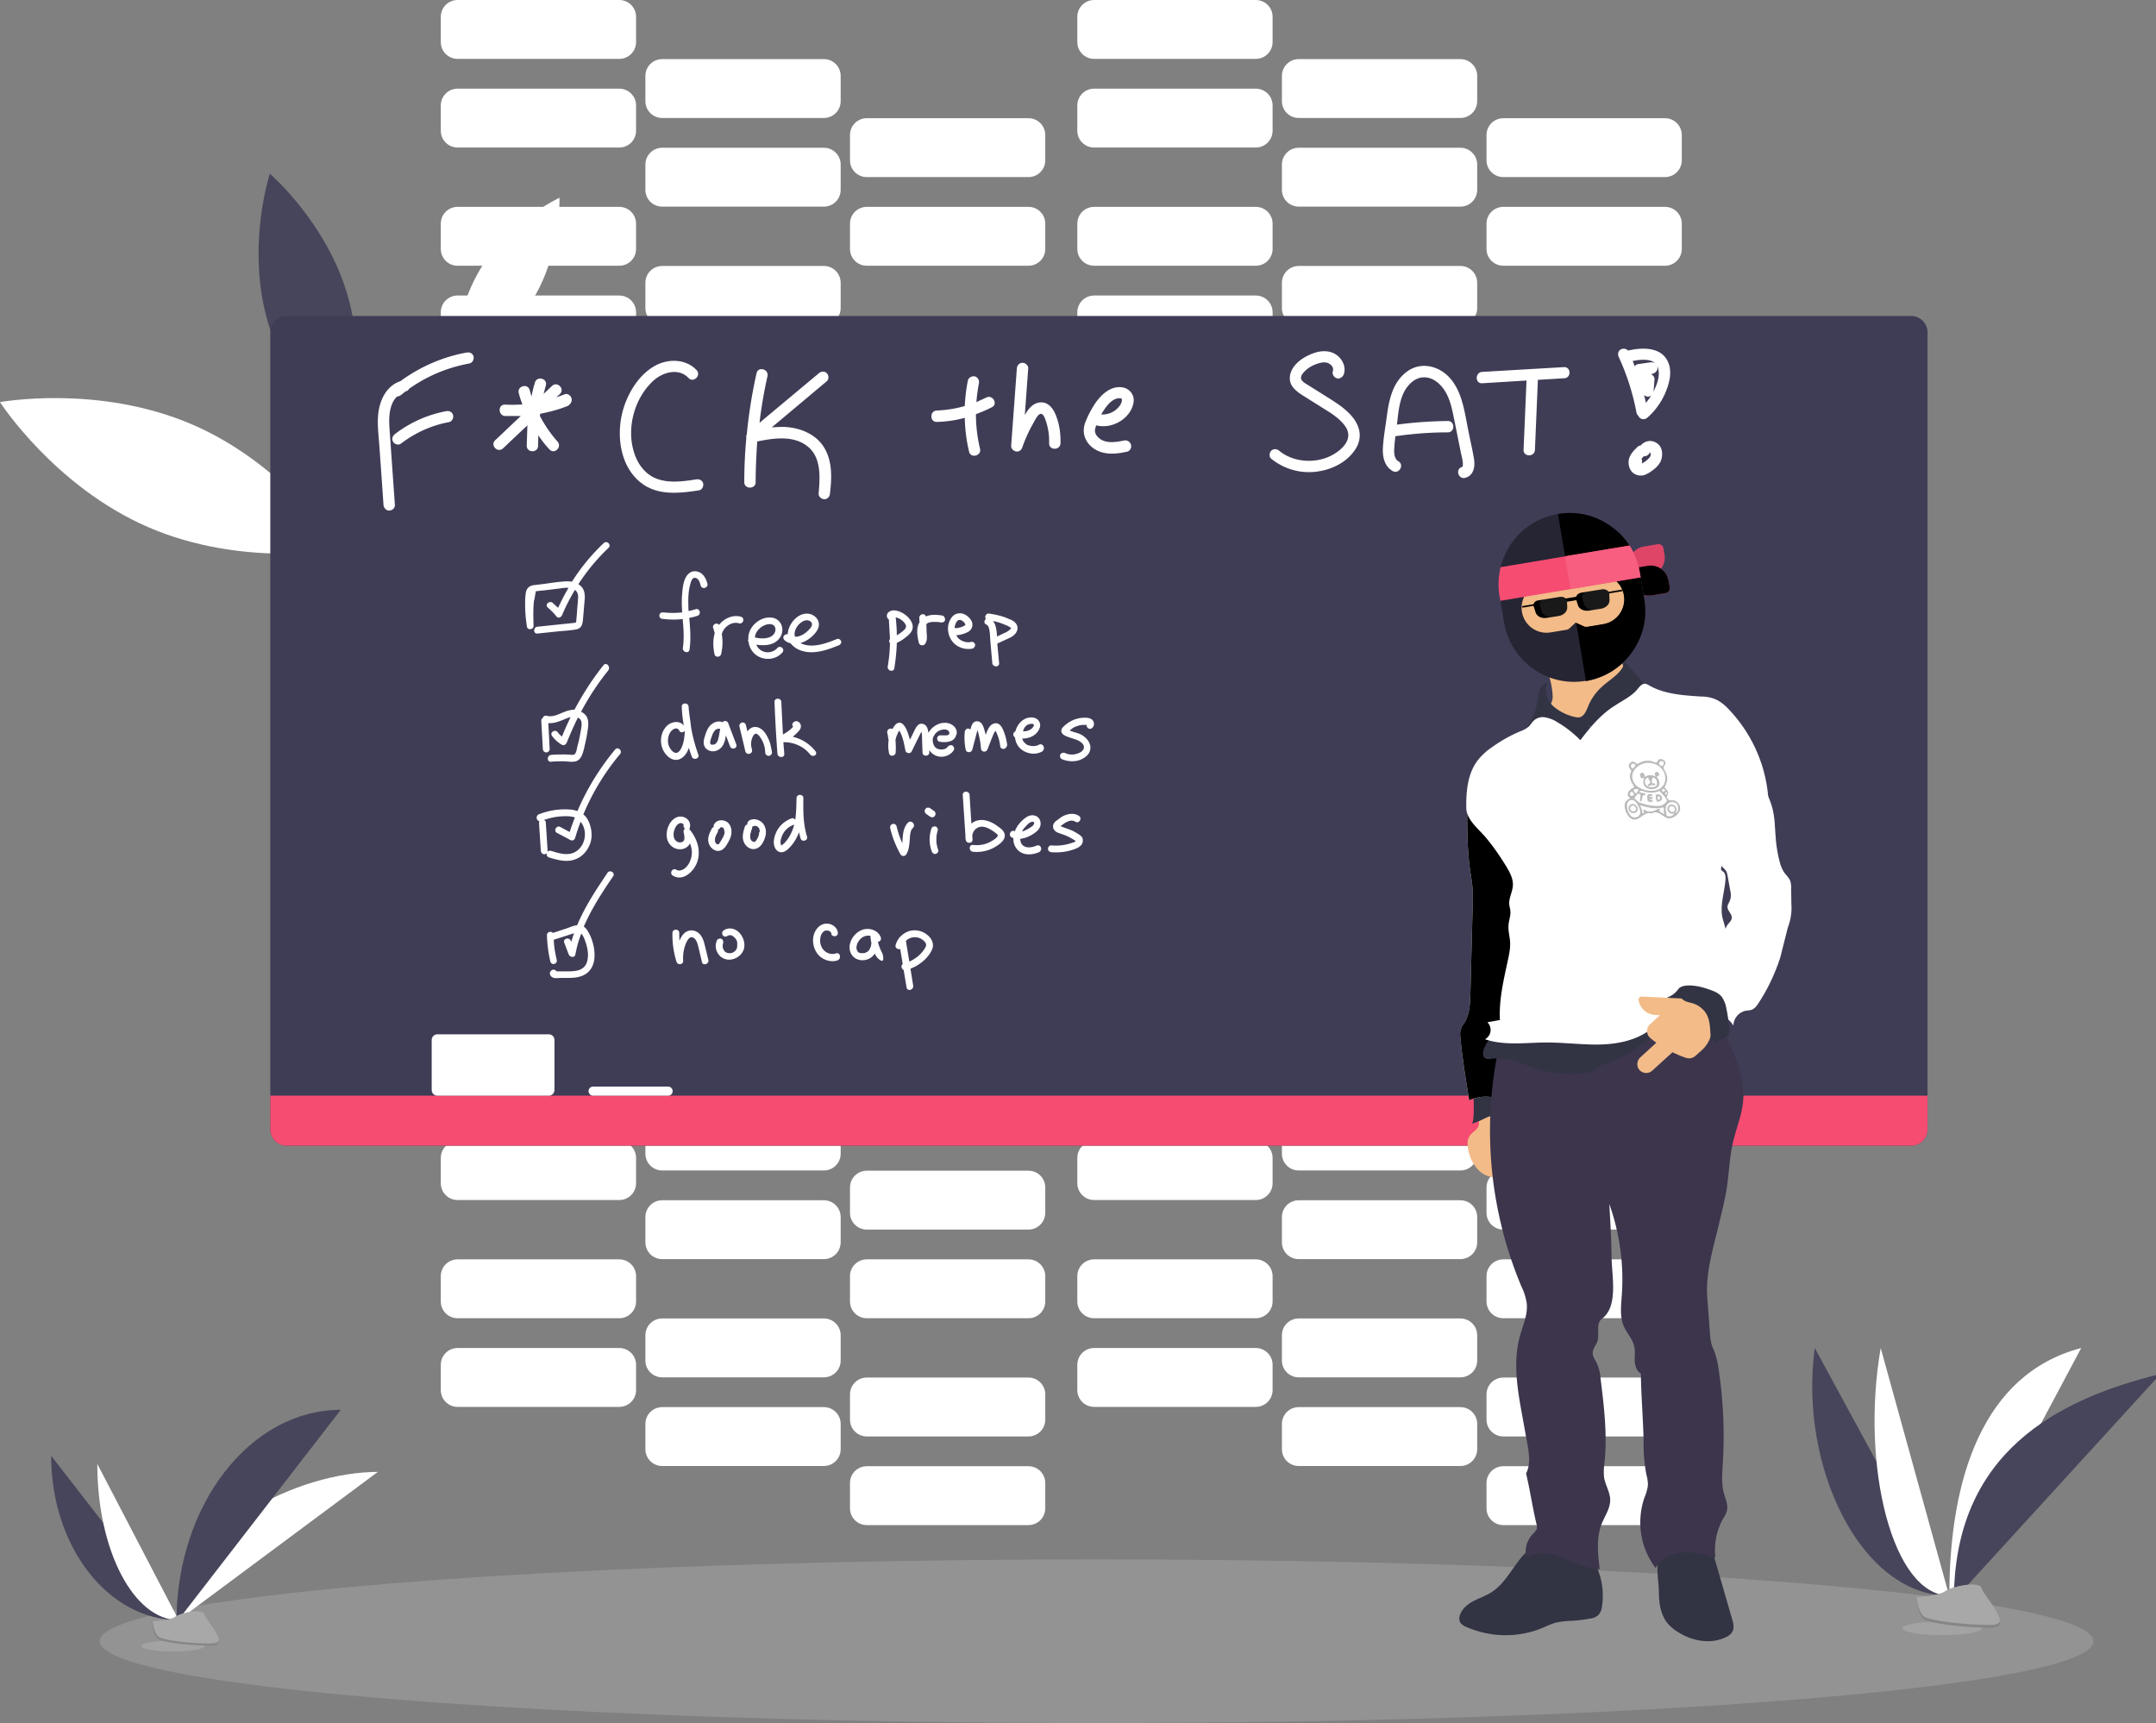 <svg xmlns="http://www.w3.org/2000/svg" xmlns:xlink="http://www.w3.org/1999/xlink" viewBox="0 0 948.4 758" xmlns:v="https://vecta.io/nano"><rect x="0" y="0" width="948.4" height="758" fill="#808080" stroke="none"/><style><![CDATA[.m{enable-background:new}.n{opacity:.15}.o{fill:#fff}.p{opacity:.1}.q{fill:#46455b}.r{fill:#f64c72}.s{fill:#323444}.t{fill:#3f3d56}.u{fill:#f2bb88}.v{fill:#191919}]]></style><g class="o"><use xlink:href="#B" class="m n"/><use xlink:href="#B" x="90" y="26" class="m n"/><use xlink:href="#B" x="180" y="52" class="m n"/><use xlink:href="#C" class="m n"/><use xlink:href="#B" x="90" y="-13" class="m n"/><use xlink:href="#B" x="180" y="13" class="m n"/><use xlink:href="#B" x="280" class="m n"/><use xlink:href="#B" x="370" y="26" class="m n"/><use xlink:href="#B" x="460" y="52" class="m n"/><use xlink:href="#C" x="280" class="m n"/><use xlink:href="#B" x="370" y="-13" class="m n"/><use xlink:href="#B" x="460" y="13" class="m n"/><use xlink:href="#D" class="m n"/><use xlink:href="#E" class="m n"/><use xlink:href="#C" x="180" class="m n"/><use xlink:href="#F" class="m n"/><use xlink:href="#G" class="m n"/><use xlink:href="#H" class="m n"/><use xlink:href="#D" x="280" class="m n"/><use xlink:href="#E" x="280" class="m n"/><use xlink:href="#C" x="460" class="m n"/><use xlink:href="#F" x="280" class="m n"/><use xlink:href="#G" x="280" class="m n"/><use xlink:href="#H" x="280" class="m n"/><use xlink:href="#B" y="463" class="m n"/><use xlink:href="#B" x="90" y="489" class="m n"/><use xlink:href="#B" x="180" y="515" class="m n"/><use xlink:href="#B" y="424" class="m n"/><use xlink:href="#B" x="90" y="450" class="m n"/><use xlink:href="#B" x="180" y="476" class="m n"/><use xlink:href="#B" x="280" y="463" class="m n"/><use xlink:href="#B" x="370" y="489" class="m n"/><use xlink:href="#B" x="460" y="515" class="m n"/><use xlink:href="#B" x="280" y="424" class="m n"/><use xlink:href="#B" x="370" y="450" class="m n"/><use xlink:href="#B" x="460" y="476" class="m n"/><use xlink:href="#B" y="372" class="m n"/><use xlink:href="#B" x="90" y="398" class="m n"/><use xlink:href="#B" x="180" y="424" class="m n"/><use xlink:href="#B" y="333" class="m n"/><use xlink:href="#B" x="90" y="359" class="m n"/><use xlink:href="#B" x="180" y="385" class="m n"/><use xlink:href="#B" x="280" y="372" class="m n"/><use xlink:href="#B" x="370" y="398" class="m n"/><use xlink:href="#B" x="460" y="424" class="m n"/><use xlink:href="#B" x="280" y="333" class="m n"/><use xlink:href="#B" x="370" y="359" class="m n"/><use xlink:href="#B" x="460" y="385" class="m n"/><ellipse cx="482.4" cy="722" rx="438.5" ry="36" class="m n"/><path d="M84.7 186.8c41.4 17.9 65.1 55 65.1 55s-43.3 8-84.6-9.9-65.2-55-65.2-55 43.3-8 84.7 9.9zM211.5 118c12.8-21 34.6-31 34.6-31s1 23.9-11.8 44.9-34.6 30.9-34.6 30.9-.9-23.9 11.8-44.8z"/></g><path d="M117.5 140.5c9.1 32.7 34.4 54.2 34.4 54.2s10.4-31.5 1.2-64.1-34.4-54.2-34.4-54.2-10.3 31.4-1.2 64.1z" class="q"/><path d="M840.7 139H126.1a7.17 7.17 0 0 0-7.2 7.2v350.6a7.17 7.17 0 0 0 7.2 7.2h714.6a7.17 7.17 0 0 0 7.2-7.2V146.2c0-4-3.3-7.2-7.2-7.2z" class="t"/><path d="M118.9 482h729 0v14.8a7.17 7.17 0 0 1-7.2 7.2h0-714.6a7.17 7.17 0 0 1-7.2-7.2V482h0z" class="r"/><path d="M192.4 455h49c1.4 0 2.5 1.1 2.5 2.5v22c0 1.4-1.1 2.5-2.5 2.5h-49c-1.4 0-2.5-1.1-2.5-2.5v-22c0-1.4 1.1-2.5 2.5-2.5zm68.5 23h33c1.1 0 2 .9 2 2h0c0 1.1-.9 2-2 2h-33c-1.1 0-2-.9-2-2h0c0-1.1.9-2 2-2z" class="o"/><path d="M656 700.5c-2.5 1.6-5.4 2.5-8 3.9s-5.1 3.5-5.9 6.4c-.3.9-.2 1.9.1 2.7.6 1 1.6 1.8 2.8 2.2 10.7 4.7 22.8 4.9 33.6.4 1.9-.9 3.8-1.7 5.8-2.3 2.4-.5 4.9-.8 7.4-.8 2.6-.2 5.2-.5 7.8-1 1.3-.1 2.5-.7 3.5-1.5.9-1.1 1.5-2.4 1.6-3.8 1.2-7.8-.6-15.7-5-22.3-.6-.9-1.3-1.7-2.2-2.3-1.1-.6-2.3-.9-3.5-.9-5-.6-10.2-1.7-15.3-1.8-3.6-.1-5.4 1.6-8 4.1-5.1 5.2-8.2 12.9-14.7 17zm73.7-.7c0 4.9.6 10.1 3.6 14 1.4 1.7 3 3.1 4.9 4.2 6.3 4 14.6 5.5 21.2 2.1 1.1-.5 2-1.2 2.6-2.2 1-1.7.5-3.9-.1-5.8l-9.6-33.2c-6.2 1-15.3 1.6-20.8 4.8-4 2.2-1.8 11.7-1.8 16.1z" class="s"/><path d="M650.4 495.3c-.6 1.8-2.7 2.7-3.8 4.2-1.3 1.8-1.2 4.3-.7 6.5.6 3.2 2.1 6.2 4.4 8.7 2.3 2.4 5.7 3.6 9 3.1 3.2-.6 6-3.5 6.1-6.7-.1-1.5-.4-3-.9-4.3l-6.8-19.7c-.1-.3-.2-.5-.5-.7-.3-.1-.5 0-.8.1-1.6.8-4.8 1.6-5.8 3.2s.4 3.8-.2 5.6z" class="u"/><path d="M647.2 494.3c2.5-.4 4.7-1.8 7-2.8s5.2-1.3 7.2.3c.6.5 1.1 1.1 1.8 1.1-1-4.9-2.5-9.7-4.5-14.2-.1-.2-.2-.4-.4-.5-.3-.1-.6-.1-.8 0l-6.7 1.8c-2.5.7-2.8.5-2.6 2.9 0 .9.6 11.4-1 11.4z" class="s"/><use xlink:href="#I" class="o"/><use xlink:href="#I" class="m p"/><path d="M658.7 463.6c-6.7 34.4-3 70 10.5 102.2 1.2 2.4 2 4.9 2.4 7.6.5 4.9-1.7 9.6-3 14.3-3 10.8-1.3 22.3.7 33.3l2.5 13.8c.8 4.5 1.6 9.3-.5 13.4 1.8 7.5 2.8 14.8 4.6 22.3.2.6.2 1.2.2 1.8-.4 1-1 1.8-1.8 2.5-2.7 2.8-3.8 6.7-2.8 10.5 4.6-3.3 10.9-2.1 16.2 0s10.4 5 16 5c-.8-6.6-1.6-13.6.8-19.8 1.4-3.6 3.9-7 3.8-10.8-.1-3.5-2.2-6.5-2.7-9.9-.2-2.1-.1-4.3.2-6.4 1.3-12.2-.2-24.6-1.7-36.8-.2-2.4-.7-4.8-1.7-7-.7-1.4-1.8-2.8-1.8-4.4 0-1.9 1.5-3.4 2.1-5.2 1-3.3-.8-7.7 1.9-9.8 7.3-5.4 4.5-18.2 4.3-27.2-.1-7.8-.5-15.6-1-23.4 4.6 12.9 6.5 26.7 5.5 40.3-.3 4.5-.9 9.2.8 13.3 1.3 3.2 4 5.8 4.7 9.2.5 2.1.1 4.2.2 6.3s.8 4.4 2.7 5.5c.1 9.6 1 20 1.2 29.6a72.35 72.35 0 0 0 1.2 14.7c.4 1.5.7 3.1.7 4.7-.2 2-.8 4-1.6 5.8-3.5 10.5-1.7 22 5 30.8 2.4-4.2 7.3-6.4 12.1-6.8s9.5.9 14.2 2.1c-.7-5.8.5-11.8 3.3-16.9.8-1.2 1.4-2.4 1.8-3.8.5-2.5-.7-5.1-1.4-7.6-1.1-4-.7-8.3-.5-12.5.9-14 .3-28.1-1.8-41.9-.3-2.7-1-5.4-1.9-8-.4-.9-.8-1.8-1.1-2.7-.5-1.7-.7-3.4-.8-5.1l-1.2-16c-.8-11.2 2.9-22.3 5.4-33.2 1.2-4.9 2.4-9.8 3.2-14.8 1-6.8 1.2-13.7 2.8-20.4 1.4-6 3.9-11.8 4.4-18 .8-9.5-3.2-18.7-7-27.5-1.6-3.6-7.7-3.2-11.5-3.9-27.6-4.5-56.7-4.6-82.7 5.7-2.5 1.3-4.9 3-6.9 5.1z" fill="#3c354c"/><path d="M678.5 286.1l3.1 11.9c.8 2.7 1.3 5.6 1.4 8.4 0 1-.2 2.1-.7 3a5.75 5.75 0 0 1-1.9 1.9c-2.1 1.6-3.5 5.3-5.9 6.4 1.2 2.1 2.9.8 5.2 1.8 3.9 1.9 7.5 4.6 11.7 5.6 4 .9 8.2 0 12.2-1 5.6-1.5 11.2-3.6 15.8-7.3s7.1-7 7.1-12.8c-5 .6-9.5-4.5-11.7-9-.8-1.7-1.3-3.5-1.7-5.4l-2.7-11.8c-2.9.6-5.3 2.7-8.1 3.8s-6.1 1.2-9.2 1.3c-5.5.3-11 1-16.4 2.1-.7.1-1.7.6-1.5 1.3" class="u"/><path d="M699 309.8c1.4-3.1 3.5-5.8 6-8 3.7-3.3 8.8-5.9 9.7-10.8l8.1 9.4c.4.4.8 1 1 1.5.2 1.1-.1 2.2-.8 3.1-2 3.2-5.2 5.5-8.1 7.8-6.8 5.4-13.4 11.2-19.6 17.3-.3.3-.6.5-1 .6-.4 0-.8-.1-1.1-.3-5.4-2.8-10.1-6.7-14-11.4-.3-.4-.7-.8-1.1-.7-.3.1-.5.2-.8.4-2.7 2.2-5.6 4.8-9.1 4.5 4.5-3.2 7-8.6 7.9-14 .2-1.9.6-3.7 1.1-5.5a5.78 5.78 0 0 1 3.9-3.7c-2.2 3.3-.7 8 2.2 10.7 2.8 2.4 6.3 4.1 9.9 4.8 3.6.8 4.6-3 5.8-5.7zm-34.5 156.5c3.8.9 7.3 2.5 11 3.7 6.7 2.1 13.7 2.8 20.7 2.2 2.1 0 4.2-.7 6-1.9.5-.4.9-.8 1.4-1.2.8-.5 1.7-.9 2.7-1.1 9.2-2.9 16.8-9.1 24.3-15.1.2-.2.5-.5.5-.8 0-.2-.1-.4-.3-.6l-3.9-4.5c-10.3 1.8-20.8 1.1-31.2.8-2.1-.1-4.3 0-6.4.2s-4.1.8-6.1 1.2c-7.7 1.7-15.6 2.3-23.4 3.4-.5 0-1.1.2-1.5.5-.3.3-.6.6-.8.9l-2.7 3.8c-1.1 1.3-1.8 2.8-2.3 4.4-.6 3 .7 4 3.2 3.6 2.8-.4 5.9-.2 8.8.5z" class="s"/><g class="o"><path d="M695.2 325.6c-3.1-3.1-6.5-5.8-10.3-8-1.5-1-3.2-1.6-5-2s-3.7.1-5.1 1.3c-.9.8-1.5 1.9-2.3 2.7-1.1.9-2.3 1.6-3.7 2.1-4.6 1.9-8.9 4.4-12.9 7.3-2.2 1.5-4.1 3.3-5.8 5.4-4.5 5.8-5.2 13.7-5.1 21 .1 5.1 5 8.9 8.4 12.8 3.2 3.8 6 7.8 8.6 12 1.8 2.9 3.7 6 3.5 9.4-.2 2.8-1.8 5.5-1.6 8.2.1 1 .4 1.9.5 2.9.2 2-.6 4-.8 6-.3 2.8.7 5.6.7 8.5 0 2-.3 3.9-.7 5.8-1.9 9.1-4.3 18.3-3.8 27.7l-5.5 1c1.8 1.8 1.9 4.8.1 6.6-.3.3-.7.6-1.1.9 8.7 2.9 18 1.4 27.2 1.4 7.6 0 15.2 1 22.7.9s15.4-1.5 21.7-5.8c1.7-1.2 3.3-2.5 5-3.5 2.4-1.2 5-2.1 7.7-2.5 4.9-.9 10-1.4 15-1.3 2.5 0 5.1.1 7.1-1.4 2.2-1.6 2.7-4.6 3-7.3.3-2.8.5-5.7.5-8.5.1-2.2 0-4.4-.3-6.6a42.09 42.09 0 0 0-1.2-4.8l-3.8-13.3c-1.6-5.5.6-11.5 1.1-17.2.1-1.3.1-2.9-.9-3.8-.4-.3-.9-.5-1-1s0-.9.2-1.3c2-4 5-7.5 7.7-11.1 4.6-6.3 8.9-12.9 12.8-19.7-1.2-14.2-7.2-27.5-16.9-37.9-2-2.2-4.3-4.2-7.1-5.2-1.8-.6-3.7-.9-5.6-.9-7.8-.5-16-1-22.8-4.9-.5-.3-1-.6-1.6-.7-1.5-.2-2.6 1.3-3.6 2.5-2.5 3-6.2 4.7-9.5 6.9-6.4 3.9-11.1 9.6-15.5 15.4z"/><path d="M779.3 354.3c1.6 4.9 1.4 10.2 1.9 15.4.3 3.1.8 6.2 1.6 9.2.4 1.7 1 3.2 1.9 4.7.9 1.3 2.2 2.4 2.8 3.9.3 1 .5 2.1.4 3.1l.1 6.9c.3 3.7-.3 7.3-1.6 10.7l-3.3 13.1c-2.3 7.1-5.7 14.3-9.9 20.5-.6 1-1.5 1.9-2.6 2.4-.8.2-1.7.4-2.6.4-3.1.6-5.4 3.3-5.5 6.5-1-1.5-2.2-2.7-3.7-3.8l-8.8-7c-3-2.4-6.1-4.9-9.8-6.3 10-3.1 17.2-11.8 18.4-22.3 0-1.5.3-3 1-4.4.7-1.2 2.1-2.1 2.2-3.5.1-1.8-1.9-3.1-1.9-4.8 0-1.2.9-2.1 1.2-3.2.4-1.3.4-2.8 0-4.1l-1.2-6.7c-.1-.7-.3-1.3-.6-1.9-.5-.6-1-1.1-1.5-1.6-2.1-2.3-1.2-6 0-8.9 2.7-6.4 6.1-12.4 10.2-17.9 1.5-1.9 2.8-3.8 4.1-5.8 1.1-1.8 1.3-4.4 2.4-6 1.6 3.8 3.6 7.5 4.8 11.4z"/></g><path d="M739 434.4c-.4.3-.8.7-1.1 1.2-1.2 1.5-2.7 2.6-4.5 3.2 1 .7 1.9 1.4 2.8 2.2 7 5.4 13.3 11.5 19 18.2.6-2.2 4.4-2.1 5.3-4.2.2-.6.3-1.3.2-1.9-.2-3.4-.7-6.7-1.4-10-.3-1.7-1-3.3-2-4.7-1.4-1.7-3.6-2.5-5.7-3.2-3.2-1.2-9.4-2.7-12.6-.8z" class="s"/><path d="M720.8 439.7v.3c.6 3.6 3.6 6.3 7.4 6.5l2 .1-4.4 4c-1.6 1.5-1.7 4-.3 5.6.7.7 2.1 1.8 3.1 2.5l-6.9 6.3c-1.5 1.3-1.9 3.6-.9 5.2 1.4 2.1 4.2 2.4 6 .8l8.9-8.1c2.1 1 4.2 1.9 6.1 2.5a4.21 4.21 0 0 0 3.9-.8l3-2.7c5.3-4.8 6-13.4 1.2-18.6-2.3-2.5-5.3-3.8-8.5-4h0-.3 0l-18.9-.9c-.7-.1-1.4.5-1.4 1.3z" class="u"/><path d="M798.3,593c-7.1,52,20.2,109,59.2,109" class="q"/><path d="M857.5 701.9c0-50.8 14.4-97.5 58-108.9m-88.2 0c-9 52 5.3 108.9 30.1 108.9" class="o"/><path d="M859.5,703.9c0-64.9,45.5-88.4,90.9-99.5" class="q"/><ellipse cx="854.4" cy="716.3" rx="17.5" ry="3" class="m n o"/><path d="M842.6 702.5s10-.3 13-2.5 15.4-4.7 16.1-1.3 15 17.1 3.7 17.2-26.2-1.8-29.2-3.6-3.6-9.8-3.6-9.8z" fill="#a8a8a8"/><path d="M875.7 714.8c-11.3.1-26.2-1.8-29.2-3.6-2.3-1.4-3.2-6.4-3.5-8.7h-.3s.6 8.1 3.6 9.9 17.9 3.7 29.2 3.6c3.3 0 4.4-1.2 4.3-2.9-.4 1.1-1.6 1.7-4.1 1.7z" opacity=".2" class="m"/><path d="M22.5,640.4c0,40,25.1,72.3,56.1,72.3" class="q"/><g class="o"><path d="M78.5,712.7c0-40.4,53.1-65.2,87.7-65.2"/><path d="M42.8,644c0,38,16,68.7,35.8,68.7"/></g><path d="M77.6,713.7c0-51.7,32.4-93.5,72.3-93.5" class="q"/><ellipse cx="76.1" cy="724.1" rx="13.9" ry="2.4" class="m n o"/><path d="M66.8 713.2s7.9-.2 10.3-2 12.2-3.8 12.8-1 11.9 13.6 3 13.7-20.9-1.4-23.2-2.8-2.9-7.9-2.9-7.9z" fill="#a8a8a8"/><path d="M93.1 723c-9 .1-20.9-1.4-23.2-2.9-1.8-1.1-2.5-5.1-2.8-6.9h-.3s.5 6.4 2.9 7.9 14.3 2.9 23.2 2.8c2.6 0 3.5-.9 3.4-2.3-.3.8-1.3 1.3-3.2 1.4z" opacity=".2" class="m"/><g class="o"><path d="M208.3 156.8c-.4-1.4-1.7-2-3.1-1.7-10.5 1.9-20.5 6.3-29.1 12.6-6.4 2.1-9.4 9-9.8 15.4-.3 4 .2 8.1.5 12.1l.9 12.5 1 14.4c.1 1.3 1.1 2.5 2.5 2.5 1.3 0 2.6-1.1 2.5-2.5l-2.1-29.9c-.3-4.5-.9-9.2.5-13.5.5-1.6 1.4-3.2 2.6-4.3.6 0 1.3-.3 1.8-.7l1.7-1.4c.1 0 .1 0 .2-.1.8-.2 1.3-.7 1.6-1.2 7.9-5.6 17-9.4 26.5-11.1 1.4-.3 2.1-1.9 1.8-3.1zm-9 25.8c-.4-1.4-1.7-2-3.1-1.7-8.1 1.5-15.9 5-22.4 10-1.1.8-1.6 2.2-.9 3.4.6 1.1 2.3 1.7 3.4.9 6.3-4.8 13.5-8.1 21.2-9.5 1.4-.3 2.1-1.9 1.8-3.1zm52.1-7.4c-.3-1.2-1.8-2.3-3.1-1.7l-3.6 1.3 1.6-1.5c2.3-2.2-1.2-5.8-3.5-3.5l-3.7 3.5 1-3.7c.9-3.1-3.9-4.4-4.8-1.3a60.35 60.35 0 0 0-1.5 6.1l-.8-2.8c-.8-3.1-5.6-1.8-4.8 1.3.4 1.7 1 3.4 1.6 5-2.5.2-5 .2-7.6.1-3.2-.2-3.2 4.8 0 5h6.9l-11.3 10.7c-2.3 2.2 1.2 5.8 3.5 3.5l10.7-10.1-.3 9c0 3.2 5 3.2 5 0l.1-4.6c1.5 2.2 3.1 4.3 4.9 6.2 2.2 2.4 5.7-1.1 3.5-3.5-3-3.4-5.6-7.2-7.7-11.2 0-.3.1-.7.2-1 4.2-.8 8.3-1.9 12.2-3.5 1-.7 1.9-1.9 1.5-3.3zm57.9 37.4c-.4-1.4-1.7-1.9-3.1-1.7-5.8.9-12.3 1.8-17.8-.5-4.8-2-8-6.5-9.5-11.4-3.4-10.8.2-24 8.6-31.6 4.1-3.7 11.1-5.7 15.4-1.1 2.2 2.3 5.7-1.2 3.5-3.5-4.8-5.1-12.8-5.1-18.6-1.7-6.1 3.5-10.4 10-12.8 16.4-4.5 11.9-3 28.7 8.7 36.1 7.2 4.4 15.9 3.3 23.8 2.1 1.4-.2 2.1-1.9 1.8-3.1zm53.3-15.6c-3.7-6.2-11-9-18-9.2-1.7 0-3.4.1-5.1.2l24.2-20.3c1-.9.9-2.6 0-3.5-1-1-2.5-.9-3.5 0L334.1 186c.8-6.9 2-13.8 3.5-20.5.7-3.1-4.1-4.5-4.8-1.3-2 8.8-3.4 17.8-4.3 26.8-.2.5-.3 1.2-.2 1.7-.6 6.4-.9 12.9-.9 19.4 0 3.2 5 3.2 5 0 0-6 .3-11.9.7-17.9 7.4-1.5 16.1-2.8 22.3 2.3 6 4.9 5.3 13.7 4.7 20.6-.1 1.3 1.2 2.5 2.5 2.5 1.4 0 2.4-1.1 2.5-2.5.8-6.8 1.1-14.1-2.5-20.1zm71.2-22.1l-4.3 2c.2-2.7.6-5.5 1.1-8.2.3-1.3-.4-2.7-1.7-3.1-1.2-.3-2.8.4-3.1 1.7-.8 3.7-1.2 7.5-1.4 11.3-4 1.2-8.1 1.8-12.3 2-3.2.1-3.2 5.1 0 5a50.77 50.77 0 0 0 12.3-1.8c.1 5 .7 10 1.9 14.9.7 3.1 5.6 1.8 4.8-1.3-1.2-5-1.8-10.1-1.8-15.2 2.4-.9 4.8-1.9 7.1-3.1 2.7-1.4.2-5.7-2.6-4.2zm30.9 8.4c-1.2-3.4-3.6-6.9-7.7-6.2-2.9.5-4.8 3-6.2 5.5l1.5-20.5c.1-1.3-1.2-2.5-2.5-2.5-1.4 0-2.4 1.1-2.5 2.5l-2.5 34c-.1 1.2 1 2.3 2.2 2.5 1.3.2 2.3-.6 2.7-1.8 1-2.9 2.2-5.6 3.6-8.4l2.2-4c.5-.8 1.2-2 2.1-2.3 1.5-.5 2.4 2.9 2.7 3.8.9 3 1.3 6 1.2 9.1-.1 3.2 4.9 3.2 5 0 .1-4-.4-8-1.8-11.7zm29.7 10.5c-3.8.8-8.5 1.5-11.4-1.5-1.1-1.1-1.6-2.4-1.2-3.8.1-.5.3-1 .4-1.4 4.5 1.2 9.6-.4 12.9-3.6 1.9-1.8 3.4-4.4 3.6-7.1.2-2.8-1.8-5.3-4.5-5.9-5.5-1.2-10.1 3.3-12.8 7.5-1.4 2.2-2.7 4.6-3.7 7.1-1.2 2.8-1.4 5.7.1 8.5 1.4 2.7 4.1 4.6 7 5.4 3.6 1 7.4.5 11-.3 1.3-.3 2.1-1.8 1.7-3.1-.4-1.4-1.8-2.1-3.1-1.8zm-3-18.5c.5-.1.4-.1.7-.1h.5.1.1c.4.1.2 0 .6.2h0v.1c.1.1 0-.2.1.2.2 1.3-.9 2.9-1.7 3.7-2 2.1-4.7 3.1-7.4 2.9 1.7-2.8 4-6.3 7-7zm106 12.4c-1.2-3.3-3.7-5.9-6.4-8.1-3.1-2.5-6.6-4.5-10-6.7l-5.6-3.5c-1.1-.7-2.9-1.6-3.1-3-.1-1.4 1.3-2.8 2.2-3.6 1.4-1.3 3.2-2.2 5-2.8 1.7-.6 3.8-1 5.4.1 1.2.8 1.8 2 1.4 3.2-.4 1.3.5 2.7 1.7 3.1 1.4.4 2.6-.5 3.1-1.7 1.3-3.7-1.1-7.7-4.4-9.3-4.1-1.9-8.6-.5-12.3 1.5-3.3 1.8-6.7 4.9-7 8.9-.4 4.4 3.5 6.8 6.7 8.8l11.3 7.1c2.6 1.8 5.3 3.9 6.9 6.7 3.3 6.2-4.4 11.5-9.5 13.2-6.7 2.2-14.6 1.2-20.1-3.3-1-.9-2.5-1-3.5 0-.9.9-1 2.7 0 3.5 5.3 4.3 12.1 6.4 18.8 5.8 6.9-.6 13.9-3.7 17.9-9.5 2.2-3 2.9-6.9 1.5-10.4zm51 14.2c-.7-4.2-1.7-8.4-2.5-12.5-1.6-7.7-2.5-16.3-7.6-22.5-4.7-5.8-12.9-8.1-19.3-3.5-6.7 4.9-8.1 13.1-9.1 20.8-.6 4.4-1.4 8.8-1.6 13.3-.1 3.7.8 7.7 4.3 9.7 2.8 1.6 5.3-2.7 2.5-4.3-1.7-1-1.9-3.4-1.8-5.4.1-1.9.3-3.7.5-5.6 7.7-1.1 15.4-1.7 23.1-1.7 3.2 0 3.2-5 0-5-7.5.1-15 .6-22.4 1.6.7-5.9 1.1-12.8 5.2-17.4 1.7-1.9 4-3.4 6.6-3.4 2.7-.1 5.2 1.3 7 3.1 4.5 4.4 5.5 11.1 6.7 17l2.5 12.4c.3 1.7.9 3.6 1 5.2 0 .5 0 1.1-.1 1.5 0 .1 0 .2-.1.2h0-.1c-3.1.8-1.8 5.6 1.3 4.8 3.9-1 4.4-5.1 3.9-8.3zm39.6-40.4l-36 2.1c-3.2.2-3.2 5.2 0 5l19.5-1.2-1.3 30.5c-.1 3.2 4.9 3.2 5 0l1.3-30.8 11.5-.7c3.2 0 3.2-5 0-4.9zm35.5 3.7h0c-.1 0-.1 0-.1.1l.1-.1c-.1.1-.1.1 0 0-.1.1-.1.1 0 0 0 .1 0 .1 0 0 0 .1 0 .1 0 0h0 0 0 0 0 0zm-1-.1h0 0 0 0 0z"/><path d="M734.2 160.4c-2.5-7.9-11.3-7.7-18.1-6.2-.7-.9-2.2-1-3.1-.5-1.3.7-1.5 2.2-.9 3.4 3.6 7.8 6.2 16 7.8 24.5.1.5.4 1 .8 1.3.1.3.3.6.5.8 1 1 2.5.9 3.5 0 3.3-2.9 5.9-6.5 7.7-10.5 1.7-3.9 3.1-8.6 1.8-12.8zm-6-.5c-.1-.1-.2-.1-.3-.2-.6-.3-1.2-.4-1.9-.3-1.9.3-3.7.5-5.6.8-.5.1-1 .5-1.3.9l-.9-2.3c3.5-.7 7.8-1.1 10 1.1zm-4.2 17.3c-.2-1.1-.5-2.3-.8-3.4.5.4 1.1.7 1.7.7s1-.2 1.4-.5c-.6 1.1-1.4 2.2-2.3 3.2zm3.6-5.4c-.1.1-.1.3-.2.4v-.2c.1-1.7.3-3.4.4-5.1.1-1-.7-1.9-1.5-2.3h.1 0l.9-.3c1.2-.4 2.2-1.8 1.7-3.1 0-.1-.1-.2-.1-.3.3.5.5 1 .6 1.6.7 3-.6 6.6-1.9 9.3zm-1.5 28v.3h0v-.1c.1-.1 0-.2 0-.2zm-.2-.8h0 0-.2 0 .2z"/><path d="M729.2 195.2c-1.4-1.1-3.1-1.5-4.8-1-1 .3-2 .9-2.6 1.7-.5.1-1.1.3-1.5.7-2 1.9-4.2 4.3-3.9 7.3.1 1.5.7 3 1.8 4 1.4 1.2 3.3 1.6 5.1 1.1 1.4-.5 2.6-1.3 3.8-2.2s2.4-2 3.2-3.4c1.3-2.6 1.3-6.3-1.1-8.2zm-3 4.8s-.1 0 0 0v.2c-.1-.1-.1-.1 0-.2-.1.3-.1.4-.2.6h0c0 .1-.1.1-.1.2-.1.2-.2.4-.4.6-.1.1-.1.2-.2.2-.3.4-.7.7-1.1 1h.1c-.1.1-.2.1-.3.2-.2.2-.4.3-.6.4-.4.3-.8.5-1.2.7.2-.7.2-1.5-.1-2.1.1-.2.3-.3.4-.5l.6-.6c1.1.1 2.3-.6 2.6-1.7h0 0 0 0 .1.1 0 0 0 0 0v.1h0c0 .1.1.2.1.3v.3c.2.1.2.2.2.3z"/><path d="M724.3 202.6h0c-.4.2-.1.1 0 0zm1.4-3.6h0c-.1 0-.1 0 0 0-.1.1-.2.1-.2.1.1 0 .2-.1.2-.1z"/><path d="M725.7 199h0 0 0 0zm-399.8 72.3c-3.7-1-7.4.8-9.6 3.6-.4-.5-.9-.7-1.6-.5s-1.3 1.1-1 1.8c.3.8.5 1.6.7 2.4-.9 2.9-.7 6.2-.1 9.2.3 1.5 2.5 1.4 2.9 0 .7-2.9.8-6 .3-8.9.2-.5.4-1.1.7-1.6 1.4-2.3 4.2-3.9 6.9-3.1 1.9.5 2.7-2.4.8-2.9zm18.2 13.7c-.5-.5-1.6-.6-2.1 0-1.6 1.9-4.4 2.5-6.7 1.4-1.2-.6-2.1-1.6-2.6-2.8 3.6.5 7.5.4 10-2.6a5.94 5.94 0 0 0 1.2-5.6c-.6-2.1-2.4-3.5-4.5-3.7-3.9-.5-7.9 2.2-9.5 5.7-.5 1.2-.8 2.5-.7 3.8 0 .1-.1.1-.1.1-.1.4 0 .8.2 1.2.3 2.1 1.4 4.1 3 5.4 3.4 2.8 8.8 2.6 11.8-.8.6-.6.6-1.5 0-2.1zm-6.7-10.3c1.1-.3 2.6-.2 3.3.8.6.9.5 2.1 0 3-.7 1.3-2.2 2-3.7 2.2-1.6.3-3.3.1-4.9-.3v-.4c.5-2.6 2.8-4.7 5.3-5.3zm32.6 7.4c-.2-.7-1.1-1.3-1.8-1-3.5 1.4-7.1 2.8-11 2.9-1.7 0-3.6-.3-5.1-1.1 2.1-.6 4.1-1.9 5.6-3.4s3-3.6 2.4-5.8c-.5-2-2.4-3.4-4.3-3.7-4.5-.7-8.6 4-9.2 8.1 0 .3-.1.6-.1.9-.6-.1-1.3.2-1.7.7-.5.8-.1 1.6.5 2.1.8.6 1.6 1 2.5 1.2 1.2 1.6 3.1 2.8 5.2 3.4 5.3 1.5 11-.5 15.9-2.5.8-.3 1.3-1 1.1-1.8zm-17.4-8.4c1.1-.8 2.6-1.2 3.8-.4 1.3.9.8 2.2-.1 3.2-1.6 1.9-4.1 3.7-6.6 3.6-.7-2.3.9-5.1 2.9-6.4zM307.2 332c-1.4-3.9-2.5-7.9-3.2-12-.3-3-.9-6.1-1.1-9.1-.1-1.9-3.1-1.9-3 0 .1 2.8.4 5.5.9 8.3-1.9-2.5-5.8-1.8-7.8.5-2.2 2.5-2.8 6.2-1.7 9.3s4.3 6.4 7.8 4.9c2-.9 3.2-2.8 3.9-4.9.4 1.3.8 2.5 1.3 3.8.6 1.8 3.5 1 2.9-.8zm-6.8-4.7c-.4 1.3-1.2 3.3-2.5 3.8-1.4.5-2.7-1.1-3.3-2.2-.7-1.2-.9-2.7-.7-4.1s.8-2.8 1.9-3.7c1-.8 2.4-1 3 .3.5 1.1 1.8.9 2.4.1v.7c-.1 1.8-.3 3.5-.8 5.1zm23.5.2l-3.5-9.2c-.2-.6-.6-1-1.2-1.1a1.3 1.3 0 0 0-1.3.5l-1.1-.3c-1.1-.1-2.3.2-3.2.8-2.2 1.3-3 3.9-3.7 6.2-.4 1.4-.6 2.8.1 4.1.5 1 1.5 1.6 2.6 1.9 2.4.5 4.7-.9 5.7-3.1.6-1.2.8-2.5 1-3.8l1.8 4.7c.3.8 1 1.3 1.8 1 .7 0 1.3-.9 1-1.7zm-8-2.3c-.1.5-.2.7-.5 1.2-.2.4-.3.5-.7.8l-.1.1c-.1 0-.1.1-.2.1s-.1.1-.2.1h0-.1c-.1 0-.3.1-.4.1h-.4-.2 0c-.1 0-.2 0-.3-.1h0 0c-.1 0-.1-.1-.2-.1h0l-.1-.1h0c-.1-.1 0 0 0 0h0v-.1c0-.1-.1-.2-.1-.3v-.5c.1-.9.5-1.9.8-2.7.2-.7.6-1.5 1-2 .2-.2.3-.4.5-.6l.1-.1c.1 0 .2-.1.2-.1.1 0 .1-.1.2-.1 0 0 .1-.1.2-.1.2-.1.4-.1.6-.1h.4.2.2l-.6 3.4-.3 1.2zm22.5.7c-.7-1.6-1.5-3.3-2.8-4.6-1.4-1.3-3.3-2-5.1-1.1-.7.4-1.3.9-1.7 1.6l-.7-2.9c-.2-.8-1.1-1.3-1.8-1-.8.2-1.2 1.1-1 1.8l2.2 9.2c.1.6.2 1.1.4 1.7.6 1.8 3.3 1.1 2.9-.8l-.3-1.3c-.2-1.2-.1-2.4.3-3.6.2-.6.5-1.3.9-1.7l.2-.2s.3-.1.3-.2c.2-.1.4-.1.7.1.4.1 1 .7 1.3 1.1.5.7.9 1.4 1.3 2.2.7 1.5 1.1 3.2 1.1 4.8a1.54 1.54 0 0 0 1.5 1.5 1.54 1.54 0 0 0 1.5-1.5c-.3-1.7-.6-3.5-1.2-5.1zm20.4 4.7c-2.5-3.3-6.2-5.6-10.1-6.5.6-.4 1.1-.9 1.6-1.4.8-.8 2-1.8 2-3.1.1-1.4-1.3-2.8-2.7-2.2-.7.3-1.3 1-1 1.8.1.2.2.4.3.5l-.6.6c-.5.5-1 .9-1.5 1.3-.8.6-1.6 1.1-2.4 1.5l-.7-14.3c-.1-1.9-3.1-1.9-3 0 .3 7.6.7 15.2 1.3 22.8.2 1.9 3.2 1.9 3 0-.1-1.7-.3-3.4-.4-5.1 4.4-.1 8.9 1.8 11.7 5.3.5.6 1.3 1 2.1.5.5 0 .9-1.1.4-1.7z"/><path d="M419.3 319.2c-1.5-1.2-3.3-1.4-5.1-1.1-2.4.5-4.6 2.1-5.8 4.3-.2-1.6-.6-3.4-2.3-3.9-2.5-.8-3.5 2.3-4.4 4l-1.4 2.9-.9-2.9c-.7-1.8-2.3-5.8-4.9-4.2-.8.5-1.4 1.5-1.9 2.4-1-.6-2.6.2-2.3 1.7.3 1.1.4 2.2.6 3.3-.3 1.9-.2 3.8.2 5.7.4 1.7 2.8 1.2 2.9-.4.1-1.8.1-3.5-.1-5.3v-.1c.2-.8.4-1.7.8-2.5l.5-1.1c.1-.1.2-.3.4-.6.1.2.3.5.4.7.4.8.7 1.6 1 2.5.6 1.8.9 3.7 1.3 5.6.2 1.2 2.2 1.5 2.7.4l2.6-5.3 1.3-2.6c.1-.3.3-.5.4-.8 0 .1 0 .2.1.3.2.9.2 1.9.2 2.9l.2 5.9c0 1.9 3 1.9 3 0v-1c.5.7 1.1 1.4 1.9 1.9 2.9 1.9 6.9 1 8.8-1.8.5-.7.1-1.7-.5-2.1-.7-.4-1.6-.1-2.1.5-.1.2-.5.5-.7.7l-.6.3h0-.1c-.1 0-.3.1-.4.1s-.2.1-.4.1h-.1-.1-.7-.2-.2c-.2-.1-.5-.1-.7-.2h-.1c-.1-.1-.3-.1-.4-.2-.1 0-.1-.1-.2-.1 0 0-.1-.1-.2-.1l-.5-.5-.1-.1s0-.1-.1-.1a.76.76 0 0 1-.2-.4c-.4-.7-.6-1.6-.6-2.5v-.2-.2c0-.2.1-.5.2-.7.1-.4.4-.8.7-1.3v-.1l.1-.1c.1-.1.1-.2.2-.2l.6-.6.1-.1h0c.1-.1.2-.2.3-.2.2-.1.5-.3.7-.4.3-.2.2-.1.5-.2s.5-.2.8-.2c.4-.1 1-.1 1.4-.1.5.1 1 .3 1.2.5a1.62 1.62 0 0 1 .5.9v.2.1.1.1c0 .1-.1.1-.1.2l-.1.1c-.1 0-.1.1-.2.1 0 0-.1 0-.1.1l-.2.1c-.1 0-.3.1-.4.1h-.2-.7-.9-.3c-.1 0-.6-.1-.3 0-.8-.1-1.6.2-1.8 1-.2.7.2 1.7 1 1.8 2.7.4 6.4.3 7.3-2.9.7-1.3 0-3.2-1.3-4.2zm23.7 8.1c-.3-2-.8-4-1.6-5.9-.7-1.7-1.9-3.8-4.2-3.1-1.8.5-2.6 2.5-3.3 4.1l-.3.9-.3-1.2c-.5-1.8-1.1-4.7-3.4-4.8-2-.1-2.6 1.9-3 3.6-.3-.2-.7-.4-1-.4-.9 0-1.4.7-1.5 1.5-.3 2.6-.1 5.2.4 7.8.3 1.5 2.5 1.4 2.9 0l1.4-5.3.7-2.7c.1-.2.1-.4.2-.6v.1c.3.8.5 1.7.7 2.6.4 1.7.7 3.5.8 5.3.1 1.7 2.3 2 2.9.4l1.8-4.6c.5-1.2.9-2.5 1.7-3.5.1.1.1.2.2.3.3.6.6 1.3.8 1.9.6 1.5.9 3.1 1.1 4.7.1.8 1.1 1.2 1.8 1 1-.5 1.3-1.3 1.2-2.1zm14 .3c-.7.4-1.5.6-2.5.6h-.5c-.2 0-.5-.1-.7-.1-.2-.1-.5-.1-.7-.2h-.1-.1c-.2-.1-.3-.2-.5-.2-.2-.1-.4-.3-.6-.4l-.1-.1c-.1-.1-.2-.1-.2-.2l-.5-.5-.2-.2c-.1-.1-.1-.2-.2-.3l-.5-1.1c2.5 0 5.1-.8 6.7-2.8 1.1-1.4 1.8-3.3.7-4.9-1-1.5-2.8-1.8-4.5-1.5-2.9.5-5.1 3.2-5.8 5.9v.1c-.4.2-.7.5-.9 1-.2.7.1 1.3.7 1.7.2 2 1.1 3.9 2.7 5.2 2.6 2.1 6.3 2.6 9.2 1 1.8-1.3.3-3.9-1.4-3zm-5.1-8.7l.6-.3h.1.1c.1 0 .2-.1.4-.1.1 0 .2-.1.3-.1h.1.5.1.1c.1 0 .1 0 .2.1 0 0 .1.1.2.1l.1.1c-.1-.2.1.1 0 0 .1.1.1.3.1.4s-.1.4-.2.5c-.9 1.5-2.8 2.2-4.6 2.1l.3-.8c.3-.9.9-1.5 1.6-2zm28.1-2.6c-1.2-.7-2.9-.6-4.2-.5-2.9.3-5.6 1.6-7.7 3.6-.5.5-1.1 1-1.2 1.7-.2 1 .4 1.8 1.2 2.3 1.4.8 3 1.2 4.5 1.7 1.7.5 5.1 2.1 4 4.5-.6 1.2-2.1 1.8-3.3 2.1-1.5.4-3.2.3-4.7-.4-.7-.3-1.6-.2-2.1.5-.4.6-.2 1.7.5 2.1 2.5 1.1 5.2 1.3 7.8.5 2.2-.8 4.5-2.4 4.8-4.8.4-2.5-1.3-4.7-3.3-6-1-.7-2.2-1.1-3.4-1.4l-1.8-.6c-.2-.1-.4-.2-.6-.2l.1-.1c.3-.3.7-.5 1-.8.7-.5 1.5-.9 2.3-1.1.8-.3 1.6-.5 2.5-.5h1.4.2c-.1 1.1 1 2.2 2.2 1.5 1.5-1 1.3-3.2-.2-4.1zm-176.8 48.4h0c.1-.2.3-.5.3-.8.7-3.6-3.4-5.8-6.4-4.1-2.9 1.7-4.3 5.7-3.7 8.9s3.5 5.4 6.8 4.8c1.5-.3 2.7-1.2 3.3-2.5.8 1.9 1.1 4 .6 6.1-.4 1.7-1.1 3.2-2.3 4.4-1.1 1.1-2.9 2-4.3 1.1-1.7-1-3.2 1.6-1.5 2.6 4.6 2.8 9.5-2.1 10.8-6.3 1.6-5.1-.3-10.3-3.6-14.2zm-3.4 5.8c-1.5.4-2.9-.6-3.3-2-.5-1.6 0-3.6.9-5 .4-.6 1.1-1.3 1.9-1.4.5-.1 1.5.3 1.4.9-.1.7.2 1.2.6 1.5-.4.4-.7 1-.6 1.5.3 1.5 1 4-.9 4.5zm20.4-8.6c-1.8-1.6-5-1.4-6.1.8-.2.3-.2.7-.1 1.1-.3.1-.6.3-.8.6-1.1 2-2.3 4.5-1.3 6.9.9 2.3 3.5 3.9 5.8 2.5.9-.6 1.6-1.5 2.1-2.4.6-1 1.2-2 1.6-3.2.7-2.1.5-4.7-1.2-6.3zm-1.5 4.3h0v.3c0 .2-.1.4-.2.7-.2.7-.6 1.4-1 2.1l-.6 1c-.1.1-.2.3-.3.4v.1c-.1.1-.1.2-.2.3s-.4.3-.2.2c-.1.1-.2.1-.2.1h-.1-.1-.1-.1-.1c-.1 0-.1-.1-.2-.1s-.1-.1-.2-.1h0 0c-.1-.1-.2-.2-.3-.4.2.2-.1-.2-.2-.3v-.1c0-.1-.1-.2-.1-.3v-.2c.1.3 0-.1 0-.1 0-.5 0-.7.1-1.2.2-.9.6-1.6 1.1-2.5.2-.3.2-.7.1-1.1.3-.1.6-.3.8-.6 0-.1.1-.1.1-.2l.1-.1.1-.1c.1 0 .3-.1.3-.1h.3.1 0l.2.1c.1.1.4.3.2.1.1 0 .1.1.2.1l.1.1v.1c0 .1.1.2.1.2s0 .1.1.1v.1c.1.2.1.4.1.5v.3c.2.3.2.4.1.6zm16.8-4.1c-1.5-1.6-4.1-2.3-6-1.1-.5.4-.9 1.1-.7 1.7-.6.1-1 .5-1.2 1.1-.7 2.3-1.4 4.8-.2 7 .9 1.9 3.2 3.3 5.3 2.5 2.1-.7 3.3-3.1 3.9-5.1s.4-4.4-1.1-6.1zm-1.6 4.4v.1.3c-.2.8-.4 1.4-.8 2.1-.2.3-.3.6-.5.8l-.2.2-.2.2h0 0c-.1 0-.1.1-.2.1h0c-.1 0-.3.1-.3.1h-.2c-.1 0-.2-.1-.2-.1s-.1 0-.1-.1c-.1 0-.1-.1-.2-.1h-.1l-.1-.1-.3-.3h0c-.1-.1-.1-.2-.2-.3 0-.1-.1-.1-.1-.2h0 0c-.1-.2-.1-.4-.2-.6v-.1-.1-.4-.7c0-.2.2-.8.3-1.2.1-.5.3-1 .5-1.6.1-.2.1-.5 0-.8.2 0 .4-.1.5-.2l.2-.1c.1 0 .2-.1.3-.1h0 .2.2 0 0c.1 0 .3.1.4.1h0 .1.1 0 0c.1.1.3.1.4.2l.1.1.1.1.3.3h0l.1.1c.1.1.1.2.2.4 0 .1.1.2.1.4a2.27 2.27 0 0 0 .1.4v.5c-.3.3-.3.5-.3.6z"/><path d="M332.5 363.6h0c-.1 0-.1-.1 0 0-.1-.1-.1-.1 0 0zM355 368c-1.7-5.5-1.7-11.2-1.6-16.9 0-1.9-3-1.9-3 0-.1 3.1-.1 6.4-.6 9.6-.3-.6-.9-.9-1.6-.7-2.7 1-5 2.9-6.4 5.4-1.2 2.3-2.1 5.5-.7 7.9.7 1.2 2 1.9 3.4 1.5 1.5-.4 2.7-1.8 3.7-2.9 1.4-1.7 2.5-3.7 3.3-5.8.2.9.4 1.9.7 2.8.5 1.7 3.4.9 2.8-.9zm-9.1 1.9c-.5.6-1 1.2-1.6 1.6-.1.1-.4.3-.5.4l-.2-.2c-.5-1-.2-2.3.2-3.4.8-2.5 2.7-4.5 5.2-5.4.2-.1.3-.1.4-.2-.7 2.5-1.7 5-3.5 7.2zm53.5-8c-1.7 1.8-2.1 4.1-2.3 6.4l-.2 2.6c-1.1-2.4-1.9-4.9-2.5-7.4-.2-.8-1.1-1.3-1.8-1-.8.2-1.2 1.1-1 1.8.9 4 2.5 7.9 4.5 11.5a1.5 1.5 0 0 0 2.6 0c1.2-2 1.3-4.3 1.5-6.6.1-1.1.1-1.9.3-2.8.1-.3.1-.5.2-.8 0-.1.1-.2.1-.3 0 0 0-.1.1-.1.1-.2.2-.5.4-.7l.4-.4c1.2-1.5-.9-3.6-2.3-2.2zm13.3 11.9c-.3-.7-.5-1.4-.6-2.2-.2-.8-.2-1.2-.2-2 0-1.6.1-2.7.6-4.2.2-.7-.3-1.7-1-1.8-.8-.2-1.6.2-1.8 1-1.1 3.2-1 6.9.2 10 .3.7 1 1.3 1.8 1 .7-.2 1.3-1 1-1.8zm-1.2-16.2c-.1-.1-.1-.2-.2-.4s-.3-.4-.5-.5l-1.7-1.2c-.2-.1-.4-.2-.6-.2h-.6a.55.55 0 0 0-.5.3.78.78 0 0 0-.4.4 1.64 1.64 0 0 0-.2 1.2l.2.4c.1.2.3.4.5.5l1.7 1.2c.2.1.4.2.6.2h.6a.55.55 0 0 0 .5-.3.78.78 0 0 0 .4-.4c.2-.4.3-.8.2-1.2zm27.4 5.9c-2.9-2.2-6.9-3.8-10.4-2-.4.2-.8.5-1.2.8l-.8-12.6c-.1-1.9-3.1-1.9-3 0l1.2 18.1c0 .6 0 1.3.2 1.9.4 1.6 3.1 1.3 2.9-.4 0-.6-.1-1.2-.1-1.8.2-1.4 1.1-2.8 2.4-3.4 2.4-1.2 5.1.4 7 1.7.5.4 1 .7 1.5 1.2.5.4.4.6 0 1.2-.8.9-2 1.6-3.1 2.2-2.3 1.2-4.9 1.6-7.5 1.3-1.9-.2-1.9 2.8 0 3 3.8.4 7.7-.6 10.8-2.8 1.5-1 3.2-2.4 3.2-4.4-.1-1.9-1.8-3.1-3.1-4zm18.9 9.1c-.4-.8-1.3-.9-2.1-.5-1.7.7-4.1 1.1-5.6-.1-.9-.7-1.3-1.8-1.3-3 2.1-.2 4.1-1.1 5.8-2.2 1.4-.9 2.8-2.1 3.1-3.8.3-1.9-.6-3.7-2.5-4.2-1.8-.5-3.4.3-4.8 1.5-1.3 1.1-2.5 2.4-3.3 3.9-.3.5-.5 1-.7 1.5-1.6-1-3.1 1.6-1.5 2.6.3.2.6.3.9.4-.1 1.6.3 3.2 1.3 4.5 2.4 3.3 6.8 3.1 10.1 1.6.8-.5 1-1.6.6-2.2zm-6.9-8.7c.7-.8 1.6-1.9 2.7-2.3.4-.1.6-.1.9-.1.2.1.4.2.4.4.1.9-.8 1.6-1.5 2-1.1.7-2.4 1.5-3.8 1.9.3-.7.7-1.3 1.3-1.9zm23.1 2.8c-1.1-.7-2.2-1.3-3.3-1.7l-3.6-1.3-.6-.3h.1c1.7-1.4 4.3-3.3 6.5-1.9 1.6 1 3.1-1.6 1.5-2.6-2.3-1.5-5.2-.9-7.5.4-.5.3-1 .7-1.5 1.1-.6.4-1.2.8-1.7 1.4-.9 1-.9 2.5 0 3.5.8.9 2 1.2 3.1 1.6 1.2.4 2.3.8 3.4 1.4.2.1 2.2 1.2 2.8 1.7l-.1.1c-.4.4-1 .5-1.6.7-2.9 1-5.9 1.4-9 1.1-.8-.1-1.5.7-1.5 1.5 0 .9.7 1.4 1.5 1.5 2.7.2 5.5 0 8.1-.7 2.1-.6 5.8-1.6 5.7-4.4.2-1.6-1.2-2.4-2.3-3.1z"/><path d="M311.6 422.3l-1.6-6.6c-.5-2.1-1.2-4.1-2.9-5.4s-4-1.4-5.8 0c-1.1.9-1.9 2.2-2.4 3.6-.1-1.2-.1-2.4-.1-3.5 0-1.9-3-1.9-3 0-.1 4.3.5 8.6 1.8 12.7.5 1.6 3 1.3 2.9-.4-.1-2.2.1-4.4.8-6.5.3-1 .7-1.9 1.3-2.8.4-.6.9-1.1 1.6-1.1 1.7 0 2.5 2.3 2.9 3.8l1.7 7.2c.3 1.6 3.2.9 2.8-1zm13.9-11.7c-1.8-2.2-5.2-3-7.4-1.1-.6.5-.5 1.6 0 2.1.6.6 1.5.5 2.1 0h0s.1-.1.2-.1h.1c.1 0 .2 0 .3-.1h0 .3.2.2c.2 0 .4.1.5.2 0 0 .3.2.4.2.1.1.3.2.4.3l.1.1.3.3s.2.3.3.3c.1.2.2.3.3.5s.2.3.3.5h0 0c0 .1.1.3.1.4.1.2.1.4.1.6v.2.2.6.3.1.1c0 .2-.1.4-.1.6l-.1.4c-.1.2-.2.3-.3.5 0 .1-.1.1-.1.2h0 0l-.4.4-.2.2h0 0c-.2.1-.3.2-.5.3-.1 0-.2.1-.2.1s-.1.1-.2.1c-.3.1-.6.2-.9.2h-.4-.6l-.3-.1c-.1 0-.2-.1-.3-.1h0c-.2-.1-.3-.2-.4-.2s-.1-.1-.2-.1l-.1-.1c-.2-.1-.3-.3-.4-.5h0c-.1-.1-.1-.2-.2-.3-.1-.2-.2-.3-.3-.5l-.1-.4c0-.1 0-.2-.1-.3v-.1-.6-.2-.1c0-.1.1-.2.1-.3v-.1-.1c.3-.7.2-1.6-.5-2.1-.6-.4-1.7-.2-2.1.5-1 2.2-.6 4.7.9 6.5s4 2.5 6.2 1.8c2.3-.6 4.2-2.4 4.8-4.7.5-2.1-.2-4.7-1.8-6.6zm42.2 8.8c-1.8.6-3.7.1-5.1-1.2s-2-3.3-1.8-5.2c.1-.8.3-1.7.8-2.4.2-.3.4-.6.7-.8.1-.1.2-.2.4-.3.1 0 .2-.1.3-.1h.1c.5-.1 1.2-.1 1.7.2 0 0 .3.2.4.2l.2.2.2.3c.1.2.1.3.1.5.1.8 1.1 1.2 1.8 1 .9-.2 1.2-1 1-1.8-.3-1.9-2.1-3.3-3.9-3.6-2.2-.4-4.2.6-5.5 2.5-2.6 3.7-1.5 9.4 1.9 12.1 2.1 1.6 4.9 2.3 7.4 1.5 1.9-.8 1.2-3.7-.7-3.1zm20.3-.3c-.8-1.5-1.4-3.1-1.8-4.7v-.1c.2 0 .4-.1.6-.2.8-.4.9-1.3.5-2.1-1.2-2.7-4.5-3.8-7.2-3.2-2.9.7-5.3 3.2-6.1 6-.8 2.7.1 5.7 2.7 7 2.3 1.1 5.2.7 7.1-1.1.4-.4.7-.8 1-1.2l.6 1.1c.4.7 2.1 2.4 2.8 2s.2-2.8-.2-3.5zm-5.7-1.2c-.2.3-.1.1 0 0-.1.2-.2.3-.3.4s-.3.3-.5.4c0 0-.3.2-.4.2s-.1.1-.2.1l-.2.1c-.2.1-.4.1-.6.2h-.2-.2-.6-.2-.2c-.2 0-.3-.1-.5-.1h0 0c-.1 0-.2-.1-.3-.1s-.3-.2-.3-.2c-.1 0-.1-.1-.2-.2l-.2-.2c0-.1-.1-.2-.1-.2-.1-.1-.1-.2-.1-.3 0 0 0-.1-.1-.1v-.1c0-.1-.1-.3-.1-.4-.1-.2-.1-.9 0-1.1.3-1.9 1.6-3.6 3.4-4.4.3-.1 1-.3 1.4-.3h.7.1c.1 0 .3.1.4.1 0 0 .1 0 .2.1-.1.2-.1.4-.1.6 0 .1 0 .3.1.4h0v.1c.1.6.1 1.2.3 1.7 0 1.2-.3 2.3-1 3.3zm24.5-7.4c-2.1-1.3-4.9-1.6-7.2-.8a9.49 9.49 0 0 0-3.4 2.2 2.36 2.36 0 0 0-.8.9c-.6.8-1.1 1.8-1.4 2.9-.4 1.3 1 2.1 2 1.8l1.1 6.6c-.9.7-.6 2.1.4 2.6l1.3 7.7c.3 1.9 3.2 1.1 2.9-.8l-1.2-7.5c1.7-.6 3.3-1.5 4.7-2.6 2-1.5 3.8-3.5 4.8-5.8 1.3-3-.8-5.8-3.2-7.2zm.3 6.2c-.9 1.7-2.2 3.1-3.7 4.3-1.1.8-2.2 1.5-3.4 2l-1.5-9.1c1.6-1.6 4.1-2.1 6.3-1.1.8.4 1.5.9 2.1 1.6.5.8.7 1.4.2 2.3zM398.9 271c-1.4-1.2-3-2.1-4.8-2.4-1.1-.2-2.1-.1-3.1.6-1 .8-1.2 2.1-.3 3.1.1.1.2.2.3.2l.5 8.6c-.3.3-.4.8-.3 1.3 0 .2.1.3.3.5-.1 3.5-.4 6.9-1 10.3-.3 1.9 2.6 2.7 2.9.8.6-3.7 1-7.5 1.1-11.2 1.3-.6 2.5-1.3 3.6-2.2 1.6-1.2 3.3-2.6 3.4-4.7.1-1.8-1.2-3.7-2.6-4.9zm-.7 5.6c-.5.6-1.1 1.1-1.8 1.6-.6.5-1.3.9-1.9 1.3 0-2.6-.2-5.2-.5-7.9.6.1 1.1.3 1.7.6 1.1.6 2.3 1.6 2.8 2.9.1.6 0 1-.3 1.5z"/><path d="M414.6 270.8c-2.4-.4-5.1-.6-7.3.4a1.41 1.41 0 0 0-1.4-1 1.54 1.54 0 0 0-1.5 1.5c0 .7 0 1.3.1 2-1.6 2.7-1 6.3-.3 9.1.3 1.1 1.7 1.4 2.5.7 1.4-1.4 1-3.8.9-5.6l-.1-3.3.1-.1c.2-.2.3-.3.7-.5 0 0 .2-.1.3-.1.1-.1.3-.1.4-.1.3-.1.7-.2 1-.2h.3.5 1.2c.3 0 .7 0 1 .1.5 0 .6.1.9.1.8.1 1.6-.2 1.8-1 .1-.8-.3-1.8-1.1-2zm14.3 12.6c-.2-.8-1.1-1.2-1.8-1-1.6.4-3.5-.1-4.9-1.1-.7-.5-1.2-1.1-1.5-1.9 1.6 0 3.4-.6 4.7-1.2 1.6-.7 2.6-2.2 2.3-4-.3-1.5-1.5-2.8-2.8-3.6-1.4-.9-3.2-1.1-4.8-.3-1.3.7-2.1 2.1-2.6 3.4-1 2.7-.4 6 1.3 8.3 2.1 2.8 5.7 4 9.1 3.3.7-.3 1.2-1.2 1-1.9zm-8.3-9.5c.4-.7.8-1.2 1.5-1.2.8 0 1.6.6 2.1 1.2.2.3.4.6.4.8.1.2-.1.4-.3.5-.8.5-1.8.8-2.8 1-.3.1-.9.1-1.2.1-.2 0-.3-.1-.4-.1.1-.8.3-1.6.7-2.3zm25.3-.6c-.7-.5-1.5-.8-2.3-1.1-.8-.4-1.7-.7-2.6-1-2-.6-4-1-6.1-1.3-.8-.1-1.5.8-1.5 1.5 0 .4.1.6.3.9-.8.6-1 1.9.1 2.4 1 .5 1.2 1.4 1.4 2.4.3 1.4.3 2.9.4 4.4l.9 10.2c.2 1.9 3.2 1.9 3 0l-.8-8.6 5-2.3c1.4-.6 2.8-1.5 3.5-2.9.9-1.8.2-3.5-1.3-4.6zm-1.4 3.4c0 .1-.1.1 0 0a6.99 6.99 0 0 1-1.7 1.3l-4.2 2c-.2-2.2-.3-5-1.8-6.8 1.3.2 2.5.6 3.7 1l2.5 1 1.1.6c.1.1.2.1.4.2 0 0 .1.2.2.2h0v.1.1h0v.1s0 .1-.1.1-.1.1-.1.1zm-133.3-19.9c-.5-1.8-1.3-3.6-2.9-4.7-1.4-.9-3.2-1.1-4.6-.3-2.9 1.7-3.4 6.3-3.6 9.3-.3 2.8-.2 5.5 0 8.3a37.47 37.47 0 0 1-8.2 0c-.8-.1-1.6.2-1.8 1-.2.7.2 1.7 1 1.8 3.1.4 6.2.5 9.2.1.4 4.2.7 8.5.1 12.7-.3 1.9 2.6 2.7 2.9.8.7-4.7.3-9.3-.1-14a23.69 23.69 0 0 0 3.6-.9c1.8-.6 1.1-3.5-.8-2.9-1 .3-2 .6-3.1.8-.1-.8-.1-1.6-.1-2.5-.1-3.2 0-6.4.9-9.5.3-1 .7-2.7 2-2.6 1.6.1 2.2 2.1 2.5 3.3.5 2 3.4 1.2 3-.7zm-75.5 3.3h.2c1.2-.2 2.4-.3 3.5-.4l6.6-.8c1.3-.2 2.8-.4 4.1-.3-1.7 2.8-3.2 5.8-4.6 8.8l-2.4-2.2c-1.5-1.2-3.6.9-2.1 2.1 1.4 1.2 2.7 2.5 3.8 3.9.8 1 2.1.3 2.5-.7 1.6-3.8 3.5-7.5 5.6-11 1.1.8 1.5 2 1.4 3.5-.1 2.2-.4 4.4-.5 6.6l-.3 3.4c0 .2 0 .7-.2.8-.2.3-1.2.2-1.5.3l-15.4 1.6c-1.9.2-1.9 3.2 0 3l8.6-.9c2.8-.3 5.7-.4 8.4-.9s2.9-2.7 3.1-5l.7-8.3c.2-2.4-.2-4.7-2.2-6.2-.2-.2-.4-.3-.6-.4 3.8-5.8 8.2-11.2 13.3-16 1.4-1.3-.7-3.4-2.1-2.1-5.4 5.1-10.1 10.8-14 17-1.1-.2-2.3-.2-3.5-.1-2.8.2-5.5.6-8.3 1-1.3.2-2.6.3-4 .5-1.1.1-2.3.2-3.2 1-1 .8-1.3 2-1.4 3.3-.2 1.5-.2 3-.2 4.6 0 3.2.3 6.3.8 9.5.3 1.7 3 1.3 2.9-.4-.1-3.7-.2-7.5.2-11.2h.1m30.5 28.5c-4.9 6.1-9.1 12.7-12.8 19.6-.4 0-.8 0-1.2.1-2 .2-3.7 1.1-5.5 1.8-1.7.7-3.6 1.3-5.5.8-.9-.3-1.5.3-1.8 1-.4.3-.6.7-.6 1.2l.7 12.4a1.54 1.54 0 0 0 1.5 1.5 1.54 1.54 0 0 0 1.5-1.5l-.6-11.4c2.4.2 4.7-.7 6.9-1.6.9-.4 1.9-.8 2.9-1-1.4 2.8-2.6 5.6-3.8 8.5a7.69 7.69 0 0 1-1.8-1.8c-1.1-1.6-3.7-.1-2.6 1.5 1.2 1.6 2.6 2.9 4.3 3.9.9.5 1.8 0 2.2-.9 1.5-3.7 3.1-7.4 4.9-11 .2.1.5.2.7.4 1 .8 1 2.1.9 3.3-.2 1.6-.5 3.1-.8 4.7-.3 1.5-.7 3.1-1.1 4.6-.2.9-.4 2.7-1.3 3.2-.5.3-1.4.1-2 .1-.9-.1-1.7-.1-2.6-.1-1.9 0-3.8 0-5.6.2-1.9.2-1.9 3.2 0 3s3.7-.2 5.6-.2c1.7 0 3.6.5 5.3 0 1.5-.4 2.4-1.8 2.9-3.2.6-1.6.9-3.3 1.3-5 .4-1.8.8-3.7 1-5.5.3-1.7.5-3.5-.1-5.2-.5-1.4-1.6-2.3-2.8-2.9 3.4-6.4 7.4-12.5 11.9-18.1 1.3-1.7-.8-3.9-2-2.4zm5.1 37.1c-6.8 8.2-12.4 17.3-16.6 27.1-1.2-.4-2.4-.7-3.8-.7-4.4-.3-9 .5-13.1 2.1-1.6.6-1.2 2.9.2 3-.1.2-.2.5-.2.7l.8 12.4c.1.8.7 1.5 1.5 1.5.4 0 .8-.2 1.1-.5-.2.7.1 1.6 1 1.9 3.7 1.1 7.8 2.3 11.6.8 3-1.1 5.2-3.6 6.4-6.6 1.3-3.4.8-7.5-.9-10.7-.5-1-1.2-1.8-2-2.4a102.71 102.71 0 0 1 16.1-26.5c1.3-1.4-.8-3.6-2.1-2.1zm-17.8 45.2c-3.2 1.7-7.2.4-10.4-.6-.6-.2-1.1 0-1.5.4v-.3l-.8-12.4c0-.6-.3-1.1-.8-1.3 2.6-.9 5.3-1.5 8.1-1.6 1.7-.1 3.8-.1 5.5.5-.8 2.1-1.6 4.2-2.3 6.4-1.4-.7-2.8-1.5-4.1-2.2-1.7-.9-3.2 1.7-1.5 2.6 1.9 1 3.9 2 5.8 3.1.9.5 1.9.1 2.2-.9.7-2.4 1.5-4.8 2.4-7.1 3.3 4 2.2 10.9-2.6 13.4zm14.4 9.1c-4.9 7.3-9.9 14.8-13.3 23-1.7.2-3.4 1-4.9 1.5l-5.8 1.9c-.8-.9-2.6-.5-2.6 1 .1 3.9.6 7.8 1.5 11.6.2.8 1.1 1.3 1.8 1 .8-.2 1.2-1.1 1-1.8-.7-2.9-1.2-5.8-1.3-8.8l8.4-2.7c.2-.1.3-.1.5-.2a175.73 175.73 0 0 0-1.2 3.8l-.2-.4c-.7-1.8-3.6-1-2.9.8.7 1.7 1.3 3.5 2 5.2.5 1.2 2.6 1.6 2.9 0 .6-3.2 1.4-6.2 2.6-9.2.9 1 1.4 2.3 1.8 3.5.9 2.5 1.5 5.5.9 8.2-.5 2.6-2.2 4.1-4.7 4.6-1.4.3-2.9.3-4.3.3h-2.7-1.4-.5c-.3-.5-1.1-.9-1.7-.7-2 .8-1.3 3.2.6 3.6 1 .2 2.1 0 3.1 0h3.2c3.4 0 7.2-.5 9.5-3.4s2.3-6.8 1.7-10.2c-.4-2-1-3.9-1.9-5.7-.6-1.2-1.4-2.5-2.5-3.3 3.4-7.8 8.1-15.1 12.9-22.1 1.1-1.6-1.5-3.1-2.5-1.5z"/></g><path d="M725.6 253.3l-6 1a2.16 2.16 0 0 1-2.5-1.8l-.5-2.9c-.7-4.4 2.2-8.5 6.6-9.2l6-1a2.16 2.16 0 0 1 2.5 1.8l.5 2.9c.7 4.3-2.3 8.4-6.6 9.2z" class="r"/><path d="M729.1 239.4a2.16 2.16 0 0 1 2.5 1.8l.5 2.9c.7 4.4-2.2 8.5-6.6 9.2l-6 1a2.16 2.16 0 0 1-2.5-1.8l-.5-2.9c-.7-4.4 2.2-8.5 6.6-9.2" class="m p"/><use xlink:href="#J" class="r"/><use xlink:href="#J" class="m p"/><path d="M711.9 248.2l4.9-8.2c-2.1-3.3-4.9-6.2-8.2-8.5-6.8-4.9-15.1-6.8-23.3-5.4s-15.5 5.9-20.3 12.7c-2.3 3.3-4 6.9-4.9 10.7l7.5 6.1-7.6 8.6 1.6 9.6c1.4 8.2 5.9 15.5 12.7 20.3 6.8 4.9 15.1 6.8 23.3 5.4s15.5-5.9 20.3-12.7c4.9-6.8 6.8-15.1 5.4-23.3l-1.6-9.6-9.8-5.7z" fill="#262534"/><use xlink:href="#K" class="t"/><use xlink:href="#K" opacity=".3"/><g class="u"><path d="M705.2 274.4l-7.2 1.2c-.4.1-.9 0-1.3-.2l-3.5-1.6-2.8 2.6c-.3.3-.7.5-1.1.6l-7.2 1.2a10.96 10.96 0 0 1-12.6-9c-1-6 3-11.6 9-12.6l23-3.8a10.96 10.96 0 0 1 12.6 9c1 6-3 11.6-8.9 12.6z"/><path d="M701.6 252.9l-11.5 1.9 3.2 19.1 3.5 1.6c.4.2.8.2 1.3.2l7.2-1.2c5.9-1 10-6.6 9-12.6s-6.8-10-12.7-9h0z"/></g><path d="M716.8 240l-56.7 9.5c-1 4.1-1.2 8.4-.5 12.6l.4 2.2 61.7-10.3-.4-2.2c-.7-4.3-2.2-8.3-4.5-11.8z" class="r"/><g fill="#0084a2"><use xlink:href="#L"/><use xlink:href="#M"/></g><path d="M721.3 251.8c-.7-4.3-2.3-8.3-4.5-11.8l-28.4 4.7 2.4 14.4 30.9-5.2-.4-2.1z" class="r"/><use xlink:href="#L" class="t"/><use xlink:href="#L" class="m o p"/><use xlink:href="#M" class="t"/><path d="M713.5 259.4c-.2 0-.5 0-.7.1l-6.1 1 .1.7 6.1-1c.3 0 .6-.1.8-.2-.1-.2-.1-.4-.2-.6z"/><path d="M721.3 251.8c-.7-4.3-2.3-8.3-4.5-11.8l-28.4 4.7 2.4 14.4 30.9-5.2-.4-2.1z" class="o p"/><path d="M688.407 263.321l5.033-.826.243 1.48-5.033.826zM675.7 266.3l-5.2.9c-.9.1-.9.1-.9-.1v-.3c0-.2-.1-.2.8-.3l5.2-.9.1.7h0 0z"/><path d="M689.3 264.5l.1 2.7c.1 1.8-1.6 3.5-3.9 3.8l-5.1.8c-2.3.4-4.4-.7-4.9-2.4l-.9-2.8c-.3-1.1.6-2.3 2.1-2.5l9.4-1.5c1.7-.3 3.1.6 3.2 1.9zm18.6-3.4l.1 2.9c.1 1.8-1.6 3.5-3.9 3.8l-5.1.8c-2.3.4-4.4-.7-4.9-2.4l-.8-2.6c-.4-1.3.7-2.6 2.4-2.9l9.4-1.5c1.4 0 2.7.8 2.8 1.9z"/><path d="M689.3 264.5l.1 2.7c.1 1.8-1.6 3.5-3.9 3.8l-2.4.4c-2.3.4-4.4-.7-4.9-2.4l-.9-2.8c-.3-1.1.6-2.3 2.1-2.5l6.7-1.1c1.7-.3 3.1.6 3.2 1.9zm18.6-3.4l.1 2.9c.1 1.8-1.6 3.5-3.9 3.8l-2.4.4c-2.3.4-4.4-.7-4.9-2.4l-.8-2.6c-.4-1.3.7-2.6 2.4-2.9l6.7-1.1c1.4 0 2.7.8 2.8 1.9z" class="o p"/><path d="M754.6 448.7a13.86 13.86 0 0 0-2.6-5.8c-1.2-1.5-2.8-2.8-4.5-3.6-.9-.4-1.9-.8-2.9-1-.9-.2-1.9-.4-2.6-1-1.4-1.3-3.5.8-2.1 2.1 1.5 1.5 3.5 1.5 5.4 2.2 1.6.6 3 1.6 4.2 2.9 2.9 3.2 2.7 7.7 3 11.8.2 1.9 3.2 1.9 3 0-.3-2.6-.4-5.1-.9-7.6z" class="s"/><g opacity=".3"><path d="M699.1 320c-.1-.6 0-.8.7-.8m46.5-.6c.6 0 .8.1.8.7l2.7 26.7" fill="#fefefe"/><path d="M736.3 352.1c2.1.3 3.5 3.2 2.4 5-.7 1.2-1.7 2.1-3 2.6-1.1.5-2.3.5-3.4-.4l-.6-.3c-1.6-1.2-3.1-2.3-5.1-1.2h-.2c-2.1-.5-3.4.8-4.9 1.8-2.4 1.7-4.4 1.1-5.9-1.7-.2-.4-.4-.8-.5-1.2-1-2.8-.4-4.4 2-5.6-1.1-.7-1.4-1.7-.7-2.9.5-.8 1.2-1.2 2-1.6.5-.2.5-.4.2-.9-1.3-2-2.3-4.1-1.1-6.3.3-.5-.2-.7-.4-1-.8-1-.9-1.9-.1-2.7.8-.9 1.6-.9 2.6 0 .5.5.8.4 1.2.1 2.2-1.3 4.5-1.6 7-.5.7.3 1 .3 1.3-.4.4-1 1.3-1.2 2.2-.8 1.3.5 1.7 1.4.9 2.6-.6.9-.5 1.4.1 2.3 1.4 2.2 1.4 4.6.2 6.7-.3.5-.3.8.2 1.3 1.4 1.3 1.4 1.7.5 3.4-.2.4.8 1.6 1.3 1.7.4 0 .8-.1 1.2.1-.4.3-.9.1-1.3.2.8-.2 1.4-.1 1.9-.3z" fill="#161616"/><path d="M736.3 352.1c-.6.4-1.2.2-1.9.1.5 0 1-.1 1.5-.1h.4z" fill="#060606"/><path d="M726.4 347.9c-2.1 0-4-.6-5.8-1.7-2.1-1.2-3.2-4.3-2.3-6.3 1.9-4.2 7.1-5.6 11.2-3 2.2 1.4 3.4 3.9 3 6.5-.4 2.4-2.2 4-4.8 4.4-.4.1-.8.1-1.3.1z" fill="#fefefe"/><path d="M721.1 348.5c.3-.7.8-.8 1.5-.5 2.4.8 4.7 1 7 .1.3-.1.5-.2.7.1.9 1.2 2 2.1 2.8 3.4.2.4.3.6 0 1-1.6 2.3-4 2.1-6.5 1.8-1.8-.2-3.6-.7-5.3-1.3-1-.3-1.4-1.3-2.2-1.8-.3-.2 0-.4.1-.6.4-.6 1-1 1.3-1.7 1.1.1 1.4.4 1.2 1.4-.1.4-.3.8-.1 1.3.7-.8.1-2.2 1.5-2.5-.5-.4-1.5.2-2-.7z" fill="#fcfcfc"/><path d="M721.5 356.8c.2 1.4-.5 2.4-1.7 2.7-1.4.3-2.3-.1-3.1-1.5-.7-1.2-1-2.4-1-3.7 0-1.2.6-2 1.5-2.3 1-.3 1.7 0 2.6 1.1.8 1.2 1.5 2.3 1.7 3.7z" fill="#fbfbfb"/><path d="M736.5 357.8c-.2.8-1.6 1.5-2.6 1.3s-.9-1-1-1.6c-.2-1.4-.4-2.8.7-3.9.9-.9 1.9-.9 3.1-.6 1.1.3 1.3 1.2 1.5 2.1.3 1.1-.2 1.9-.9 2.5h-.3c-.2-.4.1-.6.2-.9.3-.9-.2-1.9-1.1-2.3-1-.4-2 0-2.2.9-.2 1.1.3 2 1.4 2.3.4.2.8 0 1.2.2zm-7-2c-1 .5-2 1.1-3.2 1.2-.9.1-1.8 0-2.6-.6-.2-.2-.4-.3-.7-.1-.1.1-.2.3-.1.5 1 1-.3.7-.4 1.1-.1-1.2-.3-2.4-1.2-3.7 2.1.6 3.9 1.1 5.8 1.3.4.2.7 0 1-.1.5-.1 1.1-.3 1.4.4z" fill="#fafafa"/><path d="M736.5 357.8c-.9.4-1.8.2-2.5-.6-.6-.7-.7-1.5-.3-2.3s1.1-1.1 2-.9c.8.1 1.3.6 1.6 1.3.4.9.2 1.6-.4 2.3-.1.2-.2.2-.4.2z" class="v"/><path d="M721.1 348.5l2.3.5c.3.1.5.2.4.5 0 .2-.2.4-.4.3-.8-.2-.8.3-.9.8l-.3 1.4c-.1.3-.2.5-.6.4-.3-.1-.3-.4-.2-.6.1-.3.1-.7.2-1 .4-.9.1-1.5-.9-1.6 0-.3.2-.5.4-.7z" fill="#1d1d1d"/><path d="M729.5 355.8c-.8-.4-1.6.1-2.3-.3.2 0 .4 0 .6-.1.8-.3 1.7-.3 2.5 0 .5.2 1.1-.5 1.5-.1.3.3.1 1 .1 1.5 0 .4.1.8.1 1.4-.7-.4-1.2-.8-1.8-1.2-.2-.1-.4-.2-.2-.6.5-.6 0-.6-.5-.6z" fill="#f3f3f3"/><path d="M732 335.6c-.2.6-.3 1.4-1 1.4-.4 0-1.2-.5-1.2-1-.1-.6.3-1.2 1-1.2.5 0 1 .2 1.2.8z" fill="#f5f5f5"/><path d="M719.5 336.7c0 .2-1.3 1.5-1.4 1.4-.4-.3-.7-.7-.7-1.2 0-.6.5-1 1.1-1a1.59 1.59 0 0 1 1 .8zm1.4 10.7l-1.2 1.8c-.4-.6-1.2-1-1.1-1.6s1.5-.7 2.3-.2z" fill="#f3f3f3"/><path d="M717.9 350.1c-.5.1-.9 0-.9-.5 0-.6.1-1.3.7-1.3.5 0 1 .7 1.1 1.2.1.7-.8.3-.9.6z" fill="#f5f5f5"/><path d="M732.6 347.7c-.5.1-.5 1.1-1.3.4-.3-.2-.5-.5-.1-.8.6-.6.9-.1 1.4.4z" fill="#eee"/><path d="M733.1 348.2c.3.7.4 1.1-.1 1.3-.2.1-.6 0-.6-.2-.1-.6.5-.6.7-1.1z" fill="#dcdcdc"/><path d="M730.3 355.4c-.8.2-1.7.2-2.5 0v-.2a4.48 4.48 0 0 1 2.3 0c.1 0 .2.1.2.2z" fill="#030303"/><path d="M730.1 355.2h-2.3c.7-.3 1.5-.4 2.3 0z" fill="#262626"/><path d="M725.6 348.1h1.8v.1c-.6 0-1.2 0-1.8-.1 0 .1 0 0 0 0z" fill="#040404"/><path d="M732.8 340.8c.1.6.1 1.2.2 1.8h-.1c-.1-.6-.1-1.2-.1-1.8h0z" fill="#101010"/><path d="M723.5 341.8c1.4-1 2.9-1 4.6-.3.2.1.2.1.3-.1.1 0 .2.1.2.2.3.4.7.8.9 1.2 1.1 2 .2 3.9-2 4.3-.7.1-1.5.1-2.2-.1-2.1-.5-3-2.6-2.1-4.6 0-.3 0-.5.3-.6z" fill="#171717"/><path d="M723.5 341.8c0 .3-.1.4-.3.6-.1-.3-.2-.2-.4-.1-.5.2-1 0-1.2-.6s-.4-1.4.4-1.7c.6-.3 1.2.1 1.4.7 0 .3 0 .7.1 1.1z" fill="#1d1d1d"/><path d="M728.5 341.6l-.2-.2c-.1-.1-.1-.2-.2-.3-.2-.5-.3-1 .1-1.3.3-.3.8-.3 1.2 0s.5.7.4 1.1c-.1.6-.5.7-1.1.7 0 0-.1 0-.2 0z" fill="#1a1a1a"/><path d="M725.3 350.4c.5.3.9.2 1.2.2.3.1.5.2.5.5s-.2.4-.5.4h-1.1c.4.5.9.4 1.2.4.2 0 .4.1.4.3s-.1.3-.2.4c-.5.4-1 .2-1.5 0-.5-.1-.6-.6-.6-1 0-.2-.1-.5-.1-.7-.1-1.3.4-1.7 1.7-1.5.3 0 .5.1.5.4.1.3-.2.4-.4.4-.3 0-.7-.1-1.1.2z" class="v"/><path d="M728.4 350.3c-.3-.8.4-.8.7-.8.6-.1 1.3-.1 1.6.7.3.5.4 1.1.2 1.6-.3.6-.9.7-1.5.9-.3.1-.6 0-.6-.4-.4-.6.1-1.4-.4-2z" fill="#1a1a1a"/><path d="M728.4 350.3c.6.1.5.5.5.9s0 .7-.1 1.1c-.3-.6-.5-1.3-.4-2z" fill="#1b1b1b"/><path d="M730.8 351.8c-.1-.5-.1-1.1-.2-1.6.7.5.7 1.1.2 1.6z" fill="#070707"/><path d="M718.2 353.7c1.1 0 2.1.9 2.2 2s-.7 2.1-1.9 2c-1.1 0-2.1-.9-2.1-2-.1-1.1.7-2 1.8-2z" class="v"/><path d="M736.8 355.9c0 .8-.3 1.3-1.1 1.3-.7.1-1.4-.5-1.5-1.3-.1-.7.5-1.4 1.2-1.3.8.1 1.2.6 1.4 1.3z" fill="#fbfbfb"/><g fill="#f8f8f8"><path d="M725.1 345.8c.9-.1 1.6-.8 2.6-.3.2.1.4 0 .4-.3a.47.47 0 0 0-.5-.5c-.4-.1-.9-.1-1-.7-.2-.7.3-1.2.4-1.9 0-.2.4 0 .6.1.9.4 1.3 1.2 1.3 2.4 0 .9-.4 1.5-1.4 1.6-.9.1-1.8.2-2.7-.3.2 0 .2-.1.3-.1z"/><path d="M725.1 345.8l-.2.2c-1.2-.6-1.7-2-1.1-3.1.2-.4.5-.8 1-.8s.3.6.5.8c.6.8 1.2 1.6-.2 2.1-.5.1-.2.5 0 .8z"/></g><path d="M729.1 350.9c0-.2-.1-.6.5-.6.5 0 .6.3.7.7 0 .4-.2.8-.6.8-.5 0-.6-.4-.6-.9z" fill="#ebebeb"/><path d="M719.7 355.7c.1.7-.5 1.3-1.2 1.3s-1.4-.6-1.4-1.3c0-.8.4-1.2 1.1-1.3.8-.1 1.4.5 1.5 1.3z" fill="#fafafa"/></g><defs ><path id="B" d="M201.3 130h71.1c4.1 0 7.4 3.3 7.4 7.4v11.1c0 4.1-3.3 7.4-7.4 7.4h-71.1c-4.1 0-7.4-3.3-7.4-7.4v-11.1c0-4.1 3.3-7.4 7.4-7.4z"/><path id="C" d="M201.3 91h71.1c4.1 0 7.4 3.3 7.4 7.4v11.1c0 4.1-3.3 7.4-7.4 7.4h-71.1c-4.1 0-7.4-3.3-7.4-7.4V98.4c0-4.1 3.3-7.4 7.4-7.4z"/><path id="D" d="M201.3 39h71.1c4.1 0 7.4 3.3 7.4 7.4v11.1c0 4.1-3.3 7.4-7.4 7.4h-71.1c-4.1 0-7.4-3.3-7.4-7.4V46.4c0-4.1 3.3-7.4 7.4-7.4z"/><path id="E" d="M291.3 65h71.1c4.1 0 7.4 3.3 7.4 7.4v11.1c0 4.1-3.3 7.4-7.4 7.4h-71.1c-4.1 0-7.4-3.3-7.4-7.4V72.4c0-4.1 3.3-7.4 7.4-7.4z"/><path id="F" d="M201.3 0h71.1c4.1 0 7.4 3.3 7.4 7.4v11.1c0 4.1-3.3 7.4-7.4 7.4h-71.1c-4.1 0-7.4-3.3-7.4-7.4V7.4c0-4.1 3.3-7.4 7.4-7.4z"/><path id="G" d="M291.3 26h71.1c4.1 0 7.4 3.3 7.4 7.4v11.1c0 4.1-3.3 7.4-7.4 7.4h-71.1c-4.1 0-7.4-3.3-7.4-7.4V33.4c0-4.1 3.3-7.4 7.4-7.4z"/><path id="H" d="M381.3 52h71.1c4.1 0 7.4 3.3 7.4 7.4v11.1c0 4.1-3.3 7.4-7.4 7.4h-71.1c-4.1 0-7.4-3.3-7.4-7.4V59.4c0-4.1 3.3-7.4 7.4-7.4z"/><path id="I" d="M646.4 351.9c-1 1.5-1 3.5-1 5.3 0 8.9.1 17.8 1.4 26.5.3 2.1.7 4.2.9 6.3.2 3 .3 5.9.1 8.9l-1 38.5c-.1 4.7-.4 9.8-3.3 13.5-.9 1.2-1.3 2.8-1.2 4.3.8 9.7 2.4 19.2 4 28.8 5.2-2.3 11.2-2.1 16.1.8 5-15.9 7.8-32.4 8.3-49 .2-8.2-.1-16.4 1.1-24.5 2.1-13.6 1.2-27.6-.3-41.3-.5-4.3-1.5-8.8-4.3-12.2-2.6-2.9-6.1-5-10-5.8-3.6-1-6.9 0-10.8-.1z"/><path id="J" d="M732.7 260.9l-6 1c-4.4.7-8.5-2.2-9.2-6.6l-.5-2.9a2.16 2.16 0 0 1 1.8-2.5l6-1c4.4-.7 8.5 2.2 9.2 6.6l.5 2.9a2.16 2.16 0 0 1-1.8 2.5z"/><path id="K" d="M711.9 248.2l4.9-8.2c-2.1-3.3-4.9-6.2-8.2-8.5-6.8-4.9-15.1-6.8-23.3-5.4l12.3 73.5c8.2-1.4 15.5-5.9 20.3-12.7 4.9-6.8 6.8-15.1 5.4-23.3l-1.6-9.6-9.8-5.8z"/><path id="L" d="M702.6 267.5a2.16 2.16 0 0 1-2.5-1.8l-.5-2.9a2.16 2.16 0 1 1 4.3-.7l.5 2.9c.1 1.1-.7 2.3-1.8 2.5z"/><path id="M" d="M682.5 270.8a2.16 2.16 0 0 1-2.5-1.8l-.5-2.9a2.16 2.16 0 1 1 4.3-.7l.5 2.9a2.16 2.16 0 0 1-1.8 2.5z"/></defs></svg>